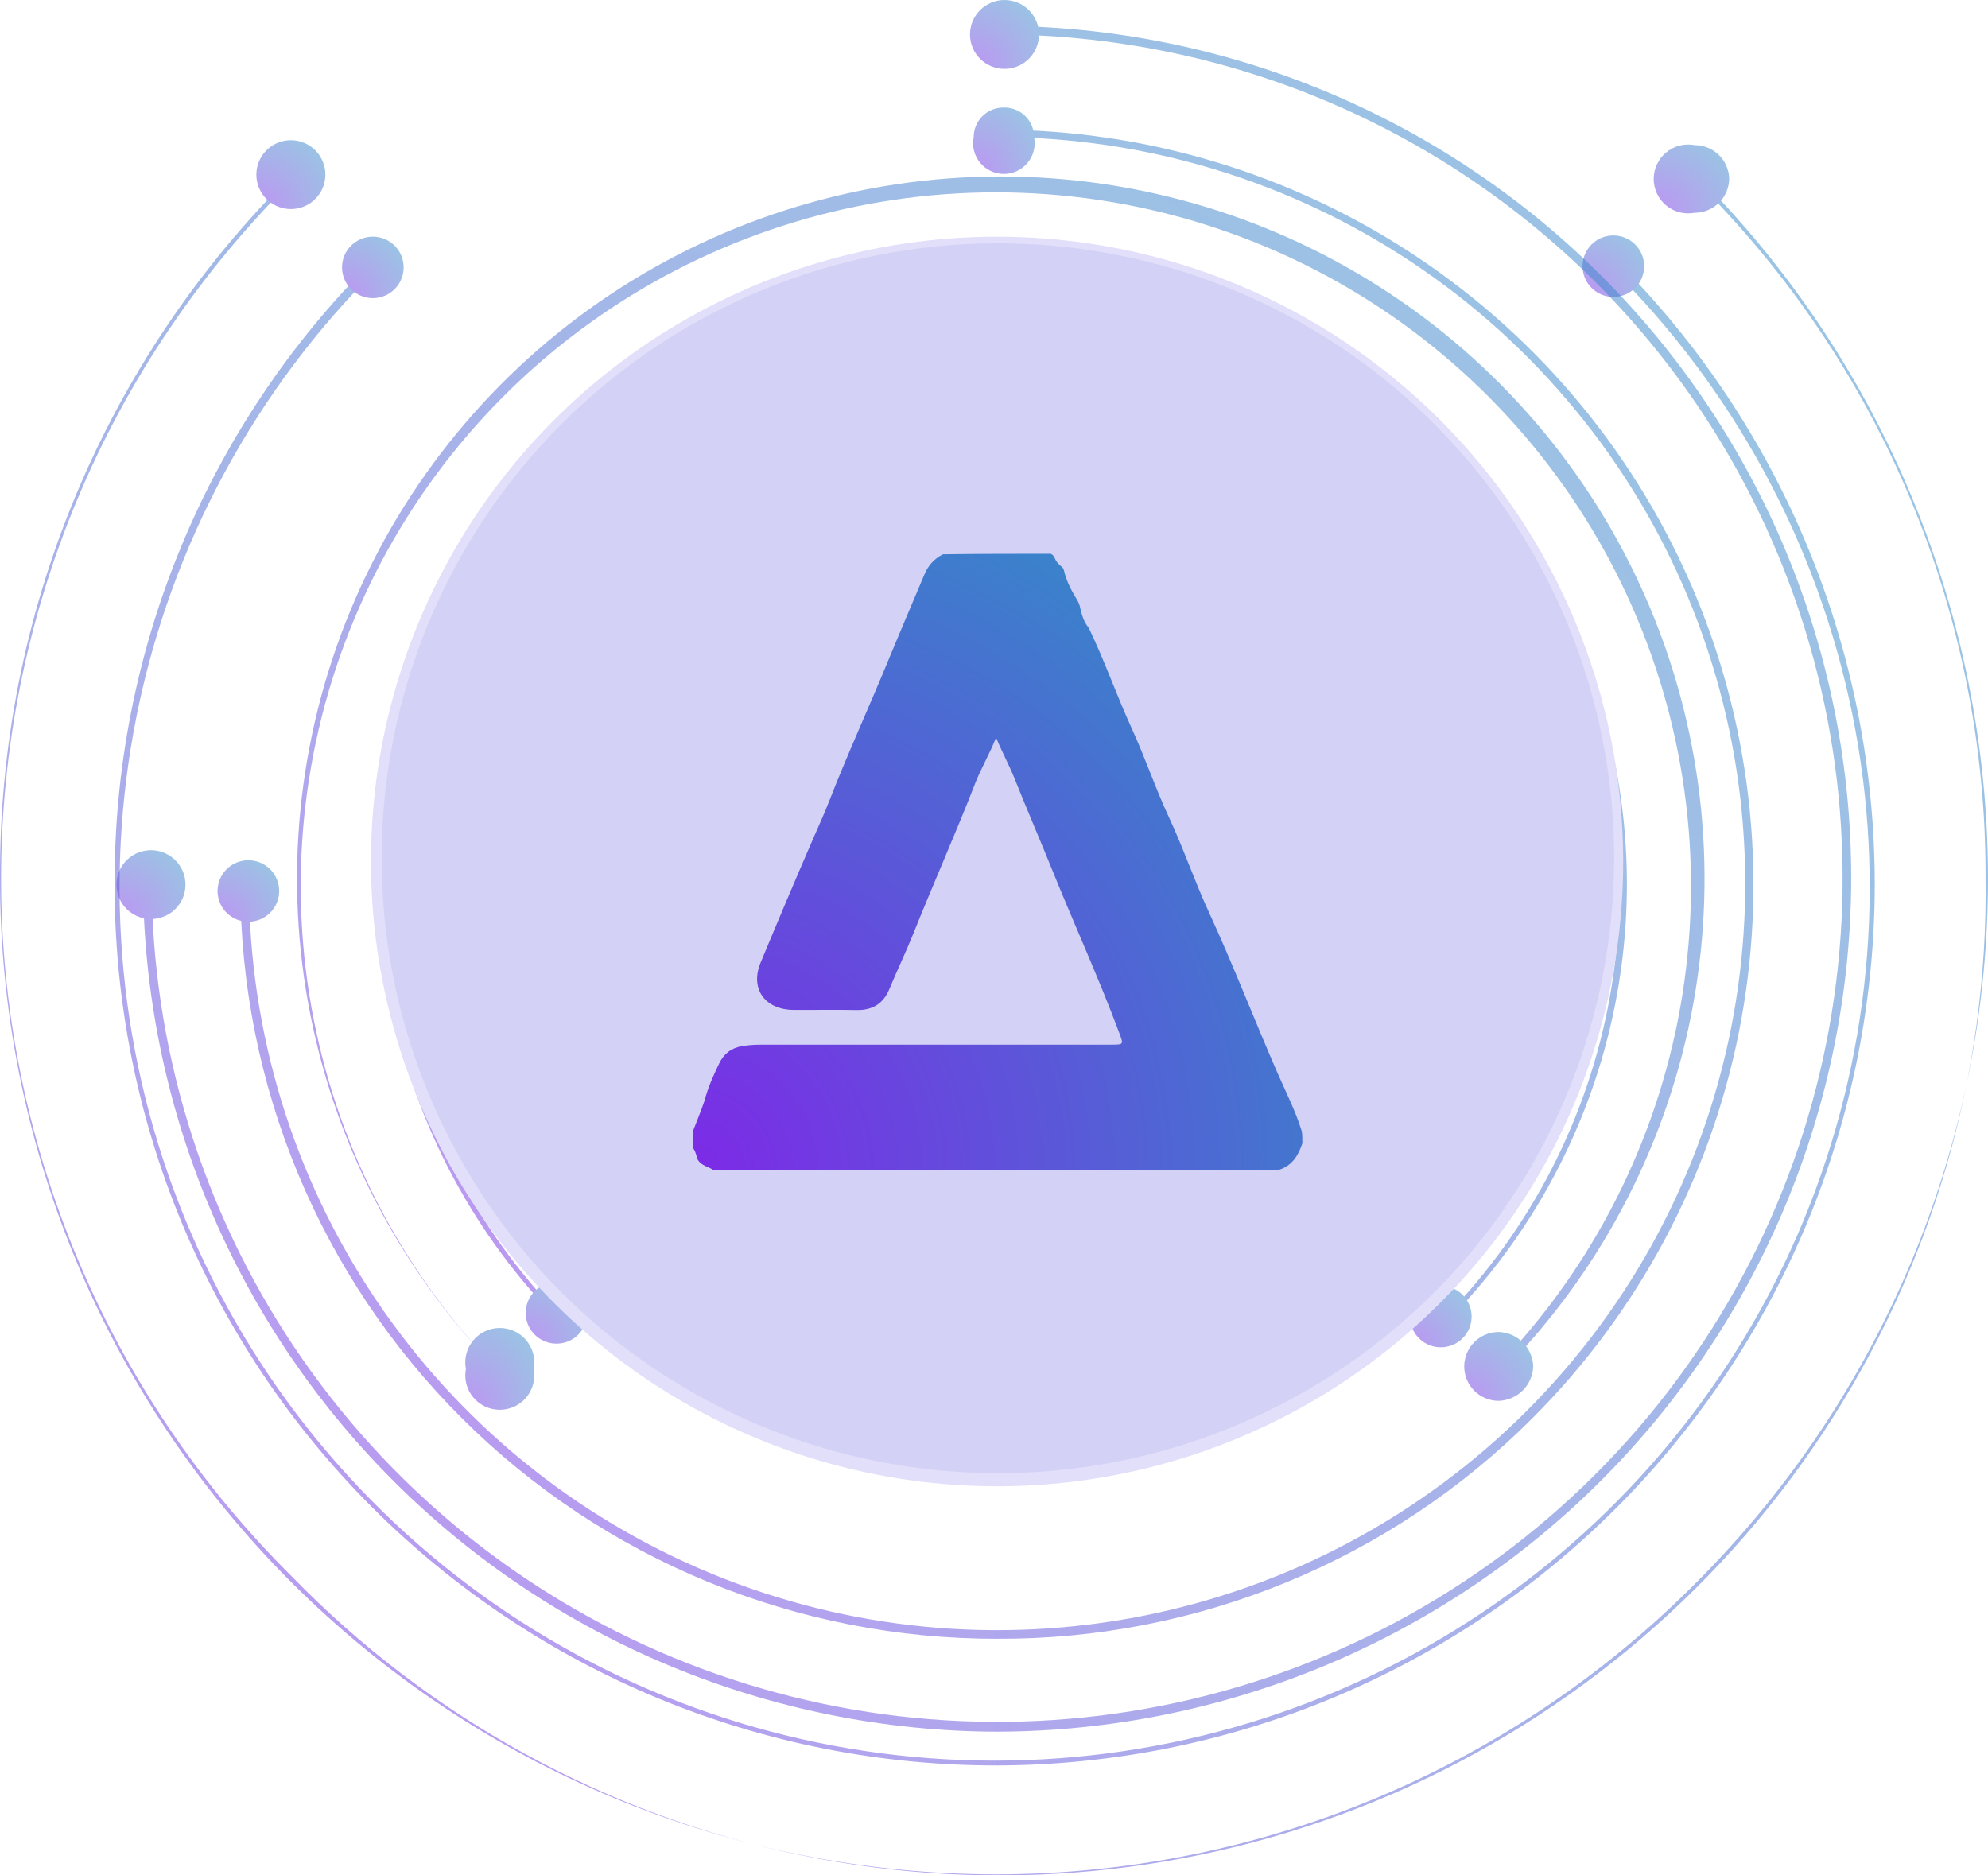 <svg width="318" height="300" viewBox="0 0 318 300" fill="none" xmlns="http://www.w3.org/2000/svg">
<g opacity="0.5">
<path d="M159.496 282.415C140.951 282.441 122.584 278.815 105.446 271.745C88.308 264.675 72.737 254.299 59.624 241.213C46.511 228.127 36.114 212.588 29.029 195.485C21.945 178.383 18.311 160.053 18.337 141.547C18.257 123.028 21.858 104.676 28.93 87.555C36.003 70.433 46.407 54.881 59.541 41.798L60.527 42.782C40.837 62.272 27.393 87.159 21.899 114.287C16.406 141.415 19.111 169.56 29.672 195.15C40.233 220.741 58.173 242.624 81.217 258.024C104.26 273.423 131.368 281.644 159.101 281.644C186.834 281.644 213.943 273.423 236.986 258.024C260.03 242.624 277.97 220.741 288.531 195.15C299.092 169.56 301.797 141.415 296.304 114.287C290.81 87.159 277.366 62.272 257.676 42.782L258.662 41.798C285.063 68.27 299.885 104.099 299.885 141.448C299.885 178.798 285.063 214.627 258.662 241.099C245.661 254.148 230.213 264.513 213.197 271.602C196.182 278.691 177.934 282.365 159.496 282.415Z" fill="url(#paint0_radial_916_1867)"/>
<path d="M159.497 262.15C143.609 262.176 127.873 259.076 113.188 253.026C98.503 246.977 85.157 238.098 73.914 226.896C62.671 215.694 53.751 202.39 47.665 187.745C41.58 173.1 38.447 157.401 38.447 141.547H39.827C39.866 165.158 46.918 188.228 60.091 207.841C73.264 227.454 91.968 242.73 113.838 251.739C135.708 260.748 159.763 263.084 182.964 258.454C206.164 253.824 227.469 242.435 244.185 225.725C260.901 209.016 272.279 187.736 276.881 164.576C281.482 141.415 279.101 117.413 270.038 95.603C260.974 73.793 245.636 55.153 225.961 42.039C206.286 28.926 183.157 21.927 159.497 21.927V20.746C183.429 20.759 206.82 27.851 226.714 41.125C246.609 54.4 262.114 73.261 271.271 95.327C280.427 117.392 282.824 141.671 278.159 165.096C273.494 188.52 261.975 210.039 245.059 226.933C233.842 238.161 220.502 247.055 205.815 253.1C191.128 259.145 175.384 262.222 159.497 262.15Z" fill="url(#paint1_radial_916_1867)"/>
<path d="M230.075 211.784C243.892 198.039 253.311 180.511 257.14 161.42C260.968 142.33 259.034 122.535 251.582 104.542C244.13 86.549 231.496 71.167 215.279 60.344C199.062 49.521 179.991 43.744 160.482 43.744C140.973 43.744 121.902 49.521 105.685 60.344C89.468 71.167 76.833 86.549 69.382 104.542C61.93 122.535 59.996 142.33 63.824 161.42C67.653 180.511 77.072 198.039 90.888 211.784H89.903C75.963 197.857 66.473 180.118 62.633 160.81C58.793 141.502 60.775 121.491 68.329 103.307C75.883 85.123 88.669 69.582 105.072 58.648C121.474 47.714 140.757 41.878 160.482 41.878C180.207 41.878 199.49 47.714 215.892 58.648C232.295 69.582 245.081 85.123 252.635 103.307C260.188 121.491 262.171 141.502 258.331 160.81C254.491 180.118 245.001 197.857 231.061 211.784H230.075Z" fill="url(#paint2_radial_916_1867)"/>
<path d="M159.495 222.998C143.337 223.018 127.537 218.252 114.096 209.303C100.655 200.355 90.178 187.626 83.992 172.73C77.806 157.834 76.19 141.441 79.347 125.628C82.505 109.814 90.295 95.292 101.73 83.9V84.884C90.453 96.099 82.765 110.402 79.638 125.98C76.512 141.559 78.089 157.713 84.169 172.397C90.249 187.081 100.558 199.634 113.792 208.466C127.026 217.299 142.588 222.014 158.509 222.014C174.43 222.014 189.992 217.299 203.226 208.466C216.46 199.634 226.77 187.081 232.849 172.397C238.929 157.713 240.506 141.559 237.38 125.98C234.253 110.402 226.565 96.099 215.288 84.884V83.9C226.627 95.328 234.332 109.844 237.436 125.625C240.54 141.407 238.904 157.752 232.734 172.61C226.564 187.467 216.135 200.175 202.755 209.139C189.374 218.104 173.639 222.925 157.523 222.998H159.495Z" fill="url(#paint3_radial_916_1867)"/>
<path d="M159.496 202.537C147.379 202.56 135.529 198.989 125.451 192.276C115.373 185.564 107.521 176.014 102.894 164.838C98.267 153.663 97.073 141.367 99.463 129.513C101.854 117.659 107.721 106.782 116.32 98.263C121.981 92.588 128.709 88.085 136.118 85.012C143.527 81.939 151.472 80.358 159.496 80.358C167.519 80.358 175.464 81.939 182.873 85.012C190.283 88.085 197.011 92.588 202.671 98.263C194.462 89.098 183.591 82.719 171.574 80.018C159.558 77.316 146.996 78.425 135.642 83.192C124.287 87.958 114.708 96.143 108.24 106.605C101.772 117.066 98.738 129.282 99.562 141.547C99.197 153.536 102.501 165.353 109.035 175.422C115.569 185.49 125.021 193.333 136.134 197.906C147.247 202.479 159.491 203.564 171.238 201.017C182.984 198.47 193.673 192.412 201.883 183.65V184.633C190.631 195.885 175.423 202.309 159.496 202.537Z" fill="url(#paint4_radial_916_1867)"/>
<path d="M64.47 41.797C64.615 42.512 64.6 43.249 64.424 43.957C64.249 44.664 63.918 45.324 63.456 45.889C62.994 46.453 62.411 46.908 61.751 47.22C61.091 47.533 60.37 47.695 59.64 47.695C58.909 47.695 58.188 47.533 57.528 47.22C56.868 46.908 56.286 46.453 55.824 45.889C55.361 45.324 55.03 44.664 54.855 43.957C54.68 43.249 54.664 42.512 54.809 41.797C55.036 40.685 55.64 39.686 56.52 38.968C57.401 38.25 58.503 37.857 59.64 37.857C60.777 37.857 61.879 38.25 62.759 38.968C63.639 39.686 64.244 40.685 64.47 41.797Z" fill="url(#paint5_radial_916_1867)"/>
<path d="M44.559 141.547C44.761 142.538 44.653 143.566 44.249 144.493C43.844 145.42 43.164 146.2 42.3 146.727C41.436 147.254 40.43 147.502 39.419 147.439C38.408 147.375 37.441 147.002 36.651 146.371C35.86 145.739 35.283 144.88 34.999 143.91C34.715 142.94 34.737 141.906 35.062 140.949C35.388 139.992 36.001 139.158 36.819 138.561C37.636 137.964 38.617 137.633 39.63 137.612C40.783 137.589 41.908 137.97 42.808 138.689C43.709 139.408 44.328 140.419 44.559 141.547Z" fill="url(#paint6_radial_916_1867)"/>
<path d="M93.845 210.997C93.619 212.109 93.014 213.109 92.134 213.827C91.254 214.545 90.152 214.937 89.015 214.937C87.878 214.937 86.776 214.545 85.895 213.827C85.015 213.109 84.411 212.109 84.184 210.997C84.039 210.283 84.055 209.545 84.23 208.837C84.405 208.13 84.736 207.47 85.198 206.905C85.661 206.341 86.243 205.886 86.903 205.574C87.563 205.262 88.284 205.1 89.015 205.1C89.745 205.1 90.466 205.262 91.126 205.574C91.786 205.886 92.369 206.341 92.831 206.905C93.293 207.47 93.624 208.13 93.799 208.837C93.975 209.545 93.99 210.283 93.845 210.997Z" fill="url(#paint7_radial_916_1867)"/>
<path d="M235.398 210.604C235.398 211.577 235.109 212.528 234.568 213.337C234.026 214.146 233.256 214.776 232.356 215.148C231.455 215.521 230.464 215.618 229.508 215.428C228.552 215.238 227.674 214.77 226.985 214.082C226.295 213.394 225.826 212.518 225.636 211.564C225.446 210.61 225.543 209.621 225.916 208.722C226.289 207.823 226.921 207.055 227.731 206.514C228.542 205.974 229.495 205.686 230.47 205.686C231.777 205.686 233.031 206.204 233.955 207.126C234.879 208.049 235.398 209.3 235.398 210.604Z" fill="url(#paint8_radial_916_1867)"/>
<path d="M206.615 184.831C206.615 185.803 206.326 186.754 205.785 187.563C205.243 188.372 204.473 189.003 203.573 189.375C202.672 189.747 201.681 189.845 200.725 189.655C199.769 189.465 198.891 188.997 198.201 188.309C197.512 187.621 197.043 186.744 196.853 185.79C196.662 184.836 196.76 183.847 197.133 182.948C197.506 182.05 198.138 181.282 198.948 180.741C199.759 180.201 200.712 179.912 201.687 179.912C202.994 179.912 204.247 180.43 205.172 181.353C206.096 182.275 206.615 183.526 206.615 184.831Z" fill="url(#paint9_radial_916_1867)"/>
<path d="M106.463 85.081C106.463 86.334 105.965 87.535 105.078 88.42C104.19 89.306 102.987 89.803 101.732 89.803C101.016 89.948 100.277 89.933 99.568 89.758C98.859 89.583 98.197 89.253 97.632 88.791C97.066 88.33 96.611 87.749 96.298 87.09C95.985 86.432 95.822 85.712 95.822 84.983C95.822 84.254 95.985 83.534 96.298 82.876C96.611 82.217 97.066 81.636 97.632 81.175C98.197 80.713 98.859 80.383 99.568 80.208C100.277 80.033 101.016 80.018 101.732 80.163C102.37 80.162 103.002 80.291 103.589 80.54C104.177 80.79 104.707 81.155 105.149 81.615C105.591 82.074 105.936 82.618 106.161 83.214C106.387 83.81 106.49 84.445 106.463 85.081Z" fill="url(#paint10_radial_916_1867)"/>
<path d="M165.411 21.927C165.557 22.642 165.541 23.379 165.366 24.087C165.19 24.794 164.859 25.454 164.397 26.019C163.935 26.583 163.353 27.038 162.693 27.35C162.033 27.663 161.311 27.825 160.581 27.825C159.851 27.825 159.129 27.663 158.469 27.35C157.809 27.038 157.227 26.583 156.765 26.019C156.303 25.454 155.972 24.794 155.796 24.087C155.621 23.379 155.606 22.642 155.751 21.927C155.751 20.675 156.249 19.474 157.137 18.588C158.024 17.703 159.228 17.205 160.482 17.205C161.12 17.179 161.757 17.281 162.354 17.507C162.951 17.732 163.496 18.076 163.956 18.517C164.417 18.958 164.783 19.487 165.033 20.073C165.283 20.66 165.412 21.29 165.411 21.927Z" fill="url(#paint11_radial_916_1867)"/>
<path d="M262.998 42.389C263.037 43.377 262.776 44.354 262.25 45.193C261.724 46.031 260.957 46.692 260.048 47.088C259.14 47.484 258.133 47.598 257.159 47.415C256.185 47.231 255.289 46.759 254.588 46.06C253.887 45.36 253.414 44.466 253.23 43.494C253.046 42.522 253.16 41.517 253.558 40.611C253.955 39.704 254.617 38.938 255.457 38.413C256.297 37.888 257.276 37.628 258.267 37.667C259.506 37.715 260.681 38.228 261.558 39.104C262.435 39.979 262.95 41.152 262.998 42.389Z" fill="url(#paint12_radial_916_1867)"/>
<path d="M220.809 84.491C220.808 85.472 220.513 86.43 219.962 87.243C219.411 88.055 218.63 88.685 217.718 89.051C216.805 89.417 215.805 89.502 214.844 89.296C213.882 89.089 213.005 88.601 212.324 87.893C211.644 87.186 211.19 86.291 211.023 85.324C210.856 84.357 210.982 83.363 211.385 82.468C211.789 81.574 212.451 80.82 213.287 80.304C214.123 79.788 215.095 79.533 216.077 79.572C217.35 79.623 218.553 80.164 219.435 81.081C220.318 81.998 220.81 83.22 220.809 84.491Z" fill="url(#paint13_radial_916_1867)"/>
<path d="M207.206 98.263C207.351 98.977 207.336 99.715 207.161 100.423C206.985 101.13 206.654 101.79 206.192 102.355C205.73 102.919 205.148 103.374 204.488 103.686C203.828 103.998 203.106 104.16 202.376 104.16C201.646 104.16 200.924 103.998 200.264 103.686C199.604 103.374 199.022 102.919 198.56 102.355C198.098 101.79 197.767 101.13 197.591 100.423C197.416 99.715 197.4 98.977 197.546 98.263C197.772 97.151 198.377 96.151 199.257 95.433C200.137 94.716 201.239 94.323 202.376 94.323C203.513 94.323 204.615 94.716 205.495 95.433C206.375 96.151 206.98 97.151 207.206 98.263Z" fill="url(#paint14_radial_916_1867)"/>
</g>
<g opacity="0.5">
<path d="M159.495 299.837C138.533 299.837 117.777 295.713 98.414 287.702C79.05 279.691 61.459 267.95 46.646 253.149C31.834 238.348 20.089 220.779 12.086 201.445C4.082 182.112 -0.024 161.393 0.002 140.475C-0.094 119.559 3.989 98.835 12.012 79.512C20.035 60.19 31.836 42.657 46.726 27.938V28.921C31.973 43.55 20.265 60.945 12.275 80.107C4.285 99.269 0.172 119.819 0.172 140.573C0.172 161.328 4.285 181.877 12.275 201.039C20.265 220.201 31.973 237.597 46.726 252.225C68.718 274.837 97.005 290.342 127.925 296.731C158.846 303.12 190.977 300.1 220.158 288.061C249.339 276.023 274.228 255.52 291.602 229.207C308.976 202.895 318.036 171.983 317.608 140.475C317.69 119.743 313.635 99.202 305.681 80.05C297.727 60.898 286.032 43.517 271.278 28.921V27.938C301.195 57.82 318 98.332 318 140.573C318 182.814 301.195 223.327 271.278 253.209C256.646 267.95 239.236 279.659 220.052 287.662C200.868 295.664 180.288 299.802 159.495 299.837Z" fill="url(#paint15_radial_916_1867)"/>
<path d="M159.495 277.015C123.258 276.911 88.538 262.486 62.933 236.896C37.328 211.307 22.923 176.638 22.871 140.475H24.251C24.251 167.169 32.183 193.263 47.044 215.458C61.905 237.653 83.027 254.952 107.74 265.167C132.452 275.383 159.645 278.055 185.88 272.848C212.115 267.64 236.213 254.786 255.127 235.91C274.041 217.035 286.922 192.986 292.141 166.806C297.359 140.625 294.681 113.488 284.444 88.826C274.208 64.164 256.874 43.085 234.633 28.255C212.392 13.425 186.244 5.509 159.495 5.509V4.132C195.73 4.132 230.481 18.497 256.103 44.066C281.725 69.635 296.119 104.315 296.119 140.475C296.067 176.638 281.663 211.307 256.057 236.896C230.452 262.486 195.732 276.911 159.495 277.015Z" fill="url(#paint16_radial_916_1867)"/>
<path d="M239.142 219.959H238.157C253.64 204.414 264.164 184.641 268.401 163.135C272.637 141.628 270.397 119.351 261.961 99.114C253.526 78.877 239.274 61.586 221.003 49.423C202.732 37.259 181.26 30.768 159.297 30.768C137.334 30.768 115.862 37.259 97.591 49.423C79.32 61.586 65.068 78.877 56.633 99.114C48.198 119.351 45.957 141.628 50.193 163.135C54.43 184.641 64.954 204.414 80.438 219.959C64.708 204.243 54 184.225 49.667 162.437C45.334 140.649 47.571 118.068 56.096 97.548C64.62 77.028 79.049 59.491 97.558 47.153C116.068 34.815 137.827 28.23 160.086 28.23C182.345 28.23 204.104 34.815 222.613 47.153C241.123 59.491 255.551 77.028 264.076 97.548C272.6 118.068 274.837 140.649 270.504 162.437C266.172 184.225 255.464 204.243 239.734 219.959H239.142Z" fill="url(#paint17_radial_916_1867)"/>
<path d="M159.495 232.551C141.202 232.596 123.308 227.213 108.087 217.087C92.866 206.96 81.005 192.546 74.011 175.678C67.017 158.809 65.206 140.246 68.808 122.347C72.409 104.449 81.261 88.023 94.239 75.156L95.224 76.14C82.515 88.825 73.861 104.986 70.355 122.579C66.849 140.173 68.65 158.409 75.529 174.981C82.408 191.553 94.057 205.718 109.003 215.683C123.949 225.649 141.52 230.968 159.495 230.968C177.47 230.968 195.041 225.649 209.987 215.683C224.933 205.718 236.582 191.553 243.461 174.981C250.34 158.409 252.141 140.173 248.635 122.579C245.129 104.986 236.475 88.825 223.765 76.14L224.751 75.156C237.729 88.023 246.58 104.449 250.182 122.347C253.784 140.246 251.972 158.809 244.979 175.678C237.985 192.546 226.124 206.96 210.903 217.087C195.682 227.213 177.788 232.596 159.495 232.551Z" fill="url(#paint18_radial_916_1867)"/>
<path d="M159.495 209.335C148.195 209.269 137.084 206.434 127.138 201.079C117.193 195.725 108.717 188.015 102.457 178.627C96.196 169.238 92.341 158.459 91.232 147.237C90.122 136.014 91.792 124.691 96.094 114.263C100.395 103.835 107.198 94.62 115.903 87.43C124.608 80.239 134.95 75.292 146.019 73.023C157.089 70.755 168.547 71.234 179.388 74.419C190.228 77.604 200.119 83.397 208.191 91.289H207.205C200.969 84.983 193.541 79.977 185.351 76.56C177.161 73.142 168.372 71.383 159.495 71.383C150.618 71.383 141.829 73.142 133.639 76.56C125.449 79.977 118.02 84.983 111.785 91.289C105.484 97.542 100.484 104.976 97.073 113.164C93.661 121.352 91.904 130.132 91.904 138.999C91.904 147.867 93.661 156.647 97.073 164.835C100.484 173.022 105.484 180.457 111.785 186.709C124.458 199.3 141.612 206.369 159.495 206.369C177.378 206.369 194.532 199.3 207.205 186.709H208.191C202.024 193.564 194.53 199.103 186.161 202.991C177.792 206.88 168.722 209.037 159.495 209.335Z" fill="url(#paint19_radial_916_1867)"/>
<path d="M52.048 27.938C52.047 29.036 51.718 30.108 51.102 31.018C50.487 31.928 49.613 32.633 48.592 33.044C47.572 33.454 46.452 33.551 45.377 33.322C44.301 33.093 43.318 32.549 42.554 31.759C41.791 30.968 41.281 29.968 41.091 28.887C40.901 27.806 41.039 26.693 41.487 25.69C41.935 24.688 42.673 23.841 43.606 23.261C44.54 22.68 45.626 22.39 46.725 22.429C48.155 22.48 49.509 23.083 50.502 24.111C51.495 25.138 52.049 26.511 52.048 27.938Z" fill="url(#paint20_radial_916_1867)"/>
<path d="M29.575 140.474C29.727 141.271 29.702 142.092 29.5 142.878C29.299 143.664 28.926 144.395 28.408 145.021C27.89 145.646 27.24 146.149 26.504 146.495C25.769 146.84 24.966 147.02 24.153 147.02C23.34 147.02 22.537 146.84 21.802 146.495C21.066 146.149 20.416 145.646 19.898 145.021C19.38 144.395 19.007 143.664 18.805 142.878C18.604 142.092 18.578 141.271 18.731 140.474C18.973 139.216 19.646 138.081 20.636 137.265C21.625 136.449 22.869 136.002 24.153 136.002C25.437 136.002 26.68 136.449 27.67 137.265C28.66 138.081 29.333 139.216 29.575 140.474Z" fill="url(#paint21_radial_916_1867)"/>
<path d="M85.368 218.975C85.52 219.772 85.495 220.592 85.293 221.378C85.092 222.164 84.719 222.896 84.201 223.521C83.683 224.146 83.033 224.65 82.297 224.995C81.562 225.341 80.759 225.52 79.946 225.52C79.133 225.52 78.33 225.341 77.595 224.995C76.859 224.65 76.209 224.146 75.691 223.521C75.173 222.896 74.8 222.164 74.598 221.378C74.397 220.592 74.371 219.772 74.524 218.975C74.371 218.178 74.397 217.357 74.598 216.572C74.8 215.786 75.173 215.054 75.691 214.429C76.209 213.803 76.859 213.3 77.595 212.954C78.33 212.609 79.133 212.43 79.946 212.43C80.759 212.43 81.562 212.609 82.297 212.954C83.033 213.3 83.683 213.803 84.201 214.429C84.719 215.054 85.092 215.786 85.293 216.572C85.495 217.357 85.52 218.178 85.368 218.975Z" fill="url(#paint22_radial_916_1867)"/>
<path d="M245.255 218.582C245.206 220.027 244.609 221.4 243.584 222.423C242.559 223.446 241.183 224.042 239.735 224.091C238.271 224.091 236.867 223.51 235.832 222.477C234.796 221.444 234.215 220.043 234.215 218.582C234.215 217.121 234.796 215.72 235.832 214.687C236.867 213.654 238.271 213.073 239.735 213.073C241.183 213.122 242.559 213.718 243.584 214.741C244.609 215.764 245.206 217.137 245.255 218.582Z" fill="url(#paint23_radial_916_1867)"/>
<path d="M212.726 189.464C212.677 190.909 212.079 192.282 211.054 193.305C210.03 194.327 208.654 194.924 207.206 194.973C205.742 194.973 204.337 194.392 203.302 193.359C202.267 192.326 201.685 190.925 201.685 189.464C201.658 188.733 201.782 188.004 202.049 187.323C202.317 186.643 202.722 186.024 203.241 185.507C203.759 184.99 204.379 184.585 205.061 184.318C205.743 184.051 206.473 183.927 207.206 183.955C208.67 183.955 210.074 184.535 211.109 185.568C212.144 186.602 212.726 188.003 212.726 189.464Z" fill="url(#paint24_radial_916_1867)"/>
<path d="M99.759 76.73C99.759 77.819 99.435 78.884 98.829 79.79C98.222 80.696 97.36 81.402 96.351 81.819C95.343 82.236 94.233 82.345 93.162 82.132C92.091 81.92 91.108 81.395 90.336 80.625C89.564 79.854 89.038 78.873 88.825 77.804C88.612 76.736 88.721 75.628 89.139 74.621C89.557 73.615 90.264 72.754 91.172 72.149C92.08 71.544 93.147 71.221 94.239 71.221C95.687 71.27 97.063 71.866 98.088 72.888C99.113 73.911 99.71 75.284 99.759 76.73Z" fill="url(#paint25_radial_916_1867)"/>
<path d="M166.199 5.509C166.199 6.97 165.617 8.371 164.582 9.404C163.546 10.437 162.142 11.018 160.678 11.018C159.214 11.018 157.81 10.437 156.775 9.404C155.74 8.371 155.158 6.97 155.158 5.509C155.158 4.048 155.74 2.647 156.775 1.613C157.81 0.58 159.214 0 160.678 0C162.142 0 163.546 0.58 164.582 1.613C165.617 2.647 166.199 4.048 166.199 5.509Z" fill="url(#paint26_radial_916_1867)"/>
<path d="M276.602 28.528C276.602 29.251 276.46 29.967 276.182 30.636C275.905 31.304 275.498 31.911 274.985 32.423C274.473 32.934 273.864 33.34 273.195 33.617C272.525 33.894 271.807 34.036 271.082 34.036C270.284 34.189 269.461 34.164 268.674 33.962C267.886 33.761 267.153 33.389 266.527 32.872C265.9 32.355 265.396 31.706 265.049 30.973C264.703 30.238 264.523 29.437 264.523 28.626C264.523 27.815 264.703 27.014 265.049 26.279C265.396 25.546 265.9 24.897 266.527 24.38C267.153 23.863 267.886 23.491 268.674 23.29C269.461 23.088 270.284 23.063 271.082 23.216C272.513 23.215 273.888 23.768 274.917 24.759C275.947 25.75 276.551 27.101 276.602 28.528Z" fill="url(#paint27_radial_916_1867)"/>
<path d="M228.497 76.14C228.497 77.229 228.174 78.294 227.567 79.2C226.96 80.106 226.098 80.812 225.09 81.229C224.081 81.646 222.971 81.755 221.9 81.543C220.829 81.33 219.846 80.805 219.074 80.035C218.302 79.265 217.776 78.283 217.563 77.214C217.35 76.146 217.459 75.038 217.877 74.031C218.295 73.025 219.003 72.165 219.91 71.559C220.818 70.954 221.885 70.631 222.977 70.631C224.426 70.68 225.801 71.276 226.826 72.299C227.851 73.321 228.448 74.694 228.497 76.14Z" fill="url(#paint28_radial_916_1867)"/>
<path d="M213.317 92.076C213.47 92.872 213.444 93.693 213.243 94.479C213.041 95.265 212.668 95.996 212.15 96.622C211.632 97.247 210.982 97.75 210.246 98.096C209.511 98.442 208.708 98.621 207.895 98.621C207.082 98.621 206.279 98.442 205.544 98.096C204.808 97.75 204.158 97.247 203.64 96.622C203.122 95.996 202.749 95.265 202.548 94.479C202.346 93.693 202.321 92.872 202.474 92.076C202.321 91.279 202.346 90.458 202.548 89.672C202.749 88.886 203.122 88.155 203.64 87.529C204.158 86.904 204.808 86.401 205.544 86.055C206.279 85.71 207.082 85.53 207.895 85.53C208.708 85.53 209.511 85.71 210.246 86.055C210.982 86.401 211.632 86.904 212.15 87.529C212.668 88.155 213.041 88.886 213.243 89.672C213.444 90.458 213.47 91.279 213.317 92.076Z" fill="url(#paint29_radial_916_1867)"/>
</g>
<path d="M259.647 137.612C259.686 157.388 253.845 176.731 242.864 193.192C231.883 209.654 216.255 222.495 197.958 230.09C179.661 237.685 159.518 239.692 140.078 235.858C120.637 232.024 102.773 222.521 88.747 208.551C74.721 194.581 65.163 176.773 61.283 157.38C57.402 137.987 59.374 117.881 66.948 99.607C74.523 81.333 87.359 65.712 103.833 54.721C120.308 43.73 139.679 37.863 159.495 37.863C186.023 37.863 211.467 48.366 230.243 67.067C249.02 85.768 259.594 111.139 259.647 137.612Z" fill="#E1DFF9"/>
<path opacity="0.1" d="M61.047 137.29C61.047 156.746 66.828 175.765 77.66 191.942C88.491 208.119 103.886 220.728 121.898 228.173C139.911 235.619 159.731 237.567 178.852 233.771C197.974 229.975 215.538 220.606 229.324 206.849C243.11 193.091 252.498 175.563 256.302 156.481C260.105 137.399 258.153 117.62 250.692 99.644C243.231 81.669 230.597 66.306 214.386 55.497C198.176 44.687 179.117 38.918 159.621 38.918C133.478 38.918 108.405 49.282 89.919 67.73C71.432 86.179 61.047 111.2 61.047 137.29Z" fill="#565FD7"/>
<path d="M204.561 187.141C174.438 187.219 144.398 187.219 114.208 187.219C113.312 186.608 112.226 186.511 111.615 185.521C111.367 184.893 111.317 184.311 110.926 183.749C110.852 182.803 110.852 181.933 110.852 180.918C111.489 179.263 112.123 177.752 112.694 176.085C113.248 173.926 114.127 172.026 115.029 170.139C115.769 168.593 116.964 167.634 118.7 167.345C119.763 167.168 120.82 167.112 121.889 167.112C140.155 167.113 158.422 167.112 176.688 167.112C177.062 167.112 177.436 167.115 177.81 167.112C179.767 167.096 179.734 167.108 179.037 165.239C175.759 156.439 171.84 147.905 168.328 139.201C166.364 134.336 164.275 129.517 162.33 124.639C161.442 122.411 160.278 120.293 159.328 117.985C158.343 120.538 156.944 122.862 155.966 125.371C152.811 133.465 149.276 141.402 146.05 149.467C144.876 152.399 143.483 155.249 142.282 158.177C141.317 160.533 139.582 161.625 137.022 161.572C133.659 161.502 130.293 161.573 126.928 161.551C122.366 161.52 119.925 158.175 121.671 153.976C124.449 147.293 127.258 140.62 130.146 133.983C130.979 132.067 131.852 130.163 132.61 128.218C135.57 120.62 138.976 113.212 142.077 105.673C143.972 101.066 145.941 96.482 147.875 91.886C148.454 90.51 149.367 89.416 150.833 88.672C156.602 88.588 162.274 88.588 168.095 88.588C168.456 88.778 168.6 89.014 168.757 89.365C169.015 89.996 169.447 90.34 169.947 90.769C170.052 90.917 170.087 90.982 170.161 91.151C170.559 92.887 171.312 94.346 172.226 95.856C172.558 96.345 172.704 96.787 172.816 97.365C173.076 98.517 173.408 99.515 174.163 100.452C176.729 105.777 178.624 111.27 181.034 116.525C183.182 121.21 184.82 126.098 186.992 130.754C189.306 135.714 191.067 140.906 193.35 145.86C197.228 154.277 200.555 162.926 204.25 171.419C205.61 174.544 207.199 177.61 208.246 181.004C208.325 181.647 208.325 182.2 208.325 182.891C207.662 184.893 206.687 186.471 204.561 187.141Z" fill="url(#paint30_radial_916_1867)"/>
<defs>
<radialGradient id="paint0_radial_916_1867" cx="0" cy="0" r="1" gradientUnits="userSpaceOnUse" gradientTransform="translate(18.336 282.415) scale(349.509 294.806)">
<stop stop-color="#7D2AE7"/>
<stop offset="1" stop-color="#3688C9"/>
<stop offset="1" stop-color="#3688C9"/>
</radialGradient>
<radialGradient id="paint1_radial_916_1867" cx="0" cy="0" r="1" gradientUnits="userSpaceOnUse" gradientTransform="translate(38.447 262.151) scale(300.456 295.771)">
<stop stop-color="#7D2AE7"/>
<stop offset="1" stop-color="#3688C9"/>
<stop offset="1" stop-color="#3688C9"/>
</radialGradient>
<radialGradient id="paint2_radial_916_1867" cx="0" cy="0" r="1" gradientUnits="userSpaceOnUse" gradientTransform="translate(60.725 211.784) scale(247.673 208.17)">
<stop stop-color="#7D2AE7"/>
<stop offset="1" stop-color="#3688C9"/>
<stop offset="1" stop-color="#3688C9"/>
</radialGradient>
<radialGradient id="paint3_radial_916_1867" cx="0" cy="0" r="1" gradientUnits="userSpaceOnUse" gradientTransform="translate(77.773 222.998) scale(200.104 170.423)">
<stop stop-color="#7D2AE7"/>
<stop offset="1" stop-color="#3688C9"/>
<stop offset="1" stop-color="#3688C9"/>
</radialGradient>
<radialGradient id="paint4_radial_916_1867" cx="0" cy="0" r="1" gradientUnits="userSpaceOnUse" gradientTransform="translate(98.262 202.537) scale(129.612 151.88)">
<stop stop-color="#7D2AE7"/>
<stop offset="1" stop-color="#3688C9"/>
<stop offset="1" stop-color="#3688C9"/>
</radialGradient>
<radialGradient id="paint5_radial_916_1867" cx="0" cy="0" r="1" gradientUnits="userSpaceOnUse" gradientTransform="translate(54.711 47.695) scale(12.237 12.053)">
<stop stop-color="#7D2AE7"/>
<stop offset="1" stop-color="#3688C9"/>
<stop offset="1" stop-color="#3688C9"/>
</radialGradient>
<radialGradient id="paint6_radial_916_1867" cx="0" cy="0" r="1" gradientUnits="userSpaceOnUse" gradientTransform="translate(34.801 147.448) scale(12.237 12.053)">
<stop stop-color="#7D2AE7"/>
<stop offset="1" stop-color="#3688C9"/>
<stop offset="1" stop-color="#3688C9"/>
</radialGradient>
<radialGradient id="paint7_radial_916_1867" cx="0" cy="0" r="1" gradientUnits="userSpaceOnUse" gradientTransform="translate(84.086 214.937) scale(12.237 12.053)">
<stop stop-color="#7D2AE7"/>
<stop offset="1" stop-color="#3688C9"/>
<stop offset="1" stop-color="#3688C9"/>
</radialGradient>
<radialGradient id="paint8_radial_916_1867" cx="0" cy="0" r="1" gradientUnits="userSpaceOnUse" gradientTransform="translate(225.541 215.523) scale(12.237 12.053)">
<stop stop-color="#7D2AE7"/>
<stop offset="1" stop-color="#3688C9"/>
<stop offset="1" stop-color="#3688C9"/>
</radialGradient>
<radialGradient id="paint9_radial_916_1867" cx="0" cy="0" r="1" gradientUnits="userSpaceOnUse" gradientTransform="translate(196.758 189.749) scale(12.237 12.053)">
<stop stop-color="#7D2AE7"/>
<stop offset="1" stop-color="#3688C9"/>
<stop offset="1" stop-color="#3688C9"/>
</radialGradient>
<radialGradient id="paint10_radial_916_1867" cx="0" cy="0" r="1" gradientUnits="userSpaceOnUse" gradientTransform="translate(95.822 89.902) scale(13.215 12.053)">
<stop stop-color="#7D2AE7"/>
<stop offset="1" stop-color="#3688C9"/>
<stop offset="1" stop-color="#3688C9"/>
</radialGradient>
<radialGradient id="paint11_radial_916_1867" cx="0" cy="0" r="1" gradientUnits="userSpaceOnUse" gradientTransform="translate(155.652 27.825) scale(12.237 13.016)">
<stop stop-color="#7D2AE7"/>
<stop offset="1" stop-color="#3688C9"/>
<stop offset="1" stop-color="#3688C9"/>
</radialGradient>
<radialGradient id="paint12_radial_916_1867" cx="0" cy="0" r="1" gradientUnits="userSpaceOnUse" gradientTransform="translate(253.145 47.5) scale(12.237 12.053)">
<stop stop-color="#7D2AE7"/>
<stop offset="1" stop-color="#3688C9"/>
<stop offset="1" stop-color="#3688C9"/>
</radialGradient>
<radialGradient id="paint13_radial_916_1867" cx="0" cy="0" r="1" gradientUnits="userSpaceOnUse" gradientTransform="translate(210.951 89.406) scale(12.237 12.053)">
<stop stop-color="#7D2AE7"/>
<stop offset="1" stop-color="#3688C9"/>
<stop offset="1" stop-color="#3688C9"/>
</radialGradient>
<radialGradient id="paint14_radial_916_1867" cx="0" cy="0" r="1" gradientUnits="userSpaceOnUse" gradientTransform="translate(197.447 104.16) scale(12.237 12.053)">
<stop stop-color="#7D2AE7"/>
<stop offset="1" stop-color="#3688C9"/>
<stop offset="1" stop-color="#3688C9"/>
</radialGradient>
<radialGradient id="paint15_radial_916_1867" cx="0" cy="0" r="1" gradientUnits="userSpaceOnUse" gradientTransform="translate(-8.94493e-06 300) scale(394.759 333.332)">
<stop stop-color="#7D2AE7"/>
<stop offset="1" stop-color="#3688C9"/>
<stop offset="1" stop-color="#3688C9"/>
</radialGradient>
<radialGradient id="paint16_radial_916_1867" cx="0" cy="0" r="1" gradientUnits="userSpaceOnUse" gradientTransform="translate(22.871 277.015) scale(339.205 334.338)">
<stop stop-color="#7D2AE7"/>
<stop offset="1" stop-color="#3688C9"/>
<stop offset="1" stop-color="#3688C9"/>
</radialGradient>
<radialGradient id="paint17_radial_916_1867" cx="0" cy="0" r="1" gradientUnits="userSpaceOnUse" gradientTransform="translate(47.514 219.959) scale(279.489 234.908)">
<stop stop-color="#7D2AE7"/>
<stop offset="1" stop-color="#3688C9"/>
<stop offset="1" stop-color="#3688C9"/>
</radialGradient>
<radialGradient id="paint18_radial_916_1867" cx="0" cy="0" r="1" gradientUnits="userSpaceOnUse" gradientTransform="translate(67.002 232.551) scale(229.638 192.841)">
<stop stop-color="#7D2AE7"/>
<stop offset="1" stop-color="#3688C9"/>
<stop offset="1" stop-color="#3688C9"/>
</radialGradient>
<radialGradient id="paint19_radial_916_1867" cx="0" cy="0" r="1" gradientUnits="userSpaceOnUse" gradientTransform="translate(90.898 209.335) scale(145.604 169.02)">
<stop stop-color="#7D2AE7"/>
<stop offset="1" stop-color="#3688C9"/>
<stop offset="1" stop-color="#3688C9"/>
</radialGradient>
<radialGradient id="paint20_radial_916_1867" cx="0" cy="0" r="1" gradientUnits="userSpaceOnUse" gradientTransform="translate(41.008 33.443) scale(13.705 13.499)">
<stop stop-color="#7D2AE7"/>
<stop offset="1" stop-color="#3688C9"/>
<stop offset="1" stop-color="#3688C9"/>
</radialGradient>
<radialGradient id="paint21_radial_916_1867" cx="0" cy="0" r="1" gradientUnits="userSpaceOnUse" gradientTransform="translate(18.633 147.02) scale(13.705 13.499)">
<stop stop-color="#7D2AE7"/>
<stop offset="1" stop-color="#3688C9"/>
<stop offset="1" stop-color="#3688C9"/>
</radialGradient>
<radialGradient id="paint22_radial_916_1867" cx="0" cy="0" r="1" gradientUnits="userSpaceOnUse" gradientTransform="translate(74.426 225.52) scale(13.705 16.038)">
<stop stop-color="#7D2AE7"/>
<stop offset="1" stop-color="#3688C9"/>
<stop offset="1" stop-color="#3688C9"/>
</radialGradient>
<radialGradient id="paint23_radial_916_1867" cx="0" cy="0" r="1" gradientUnits="userSpaceOnUse" gradientTransform="translate(234.215 224.091) scale(13.705 13.499)">
<stop stop-color="#7D2AE7"/>
<stop offset="1" stop-color="#3688C9"/>
<stop offset="1" stop-color="#3688C9"/>
</radialGradient>
<radialGradient id="paint24_radial_916_1867" cx="0" cy="0" r="1" gradientUnits="userSpaceOnUse" gradientTransform="translate(201.682 194.973) scale(13.71 13.504)">
<stop stop-color="#7D2AE7"/>
<stop offset="1" stop-color="#3688C9"/>
<stop offset="1" stop-color="#3688C9"/>
</radialGradient>
<radialGradient id="paint25_radial_916_1867" cx="0" cy="0" r="1" gradientUnits="userSpaceOnUse" gradientTransform="translate(88.719 82.238) scale(13.705 13.499)">
<stop stop-color="#7D2AE7"/>
<stop offset="1" stop-color="#3688C9"/>
<stop offset="1" stop-color="#3688C9"/>
</radialGradient>
<radialGradient id="paint26_radial_916_1867" cx="0" cy="0" r="1" gradientUnits="userSpaceOnUse" gradientTransform="translate(155.158 11.018) scale(13.705 13.499)">
<stop stop-color="#7D2AE7"/>
<stop offset="1" stop-color="#3688C9"/>
<stop offset="1" stop-color="#3688C9"/>
</radialGradient>
<radialGradient id="paint27_radial_916_1867" cx="0" cy="0" r="1" gradientUnits="userSpaceOnUse" gradientTransform="translate(264.523 34.135) scale(14.995 13.499)">
<stop stop-color="#7D2AE7"/>
<stop offset="1" stop-color="#3688C9"/>
<stop offset="1" stop-color="#3688C9"/>
</radialGradient>
<radialGradient id="paint28_radial_916_1867" cx="0" cy="0" r="1" gradientUnits="userSpaceOnUse" gradientTransform="translate(217.457 81.648) scale(13.705 13.499)">
<stop stop-color="#7D2AE7"/>
<stop offset="1" stop-color="#3688C9"/>
<stop offset="1" stop-color="#3688C9"/>
</radialGradient>
<radialGradient id="paint29_radial_916_1867" cx="0" cy="0" r="1" gradientUnits="userSpaceOnUse" gradientTransform="translate(202.375 98.621) scale(13.705 16.038)">
<stop stop-color="#7D2AE7"/>
<stop offset="1" stop-color="#3688C9"/>
<stop offset="1" stop-color="#3688C9"/>
</radialGradient>
<radialGradient id="paint30_radial_916_1867" cx="0" cy="0" r="1" gradientUnits="userSpaceOnUse" gradientTransform="translate(110.852 187.219) scale(121.001 120.843)">
<stop stop-color="#7D2AE7"/>
<stop offset="1" stop-color="#3688C9"/>
<stop offset="1" stop-color="#3688C9"/>
</radialGradient>
</defs>
</svg>
